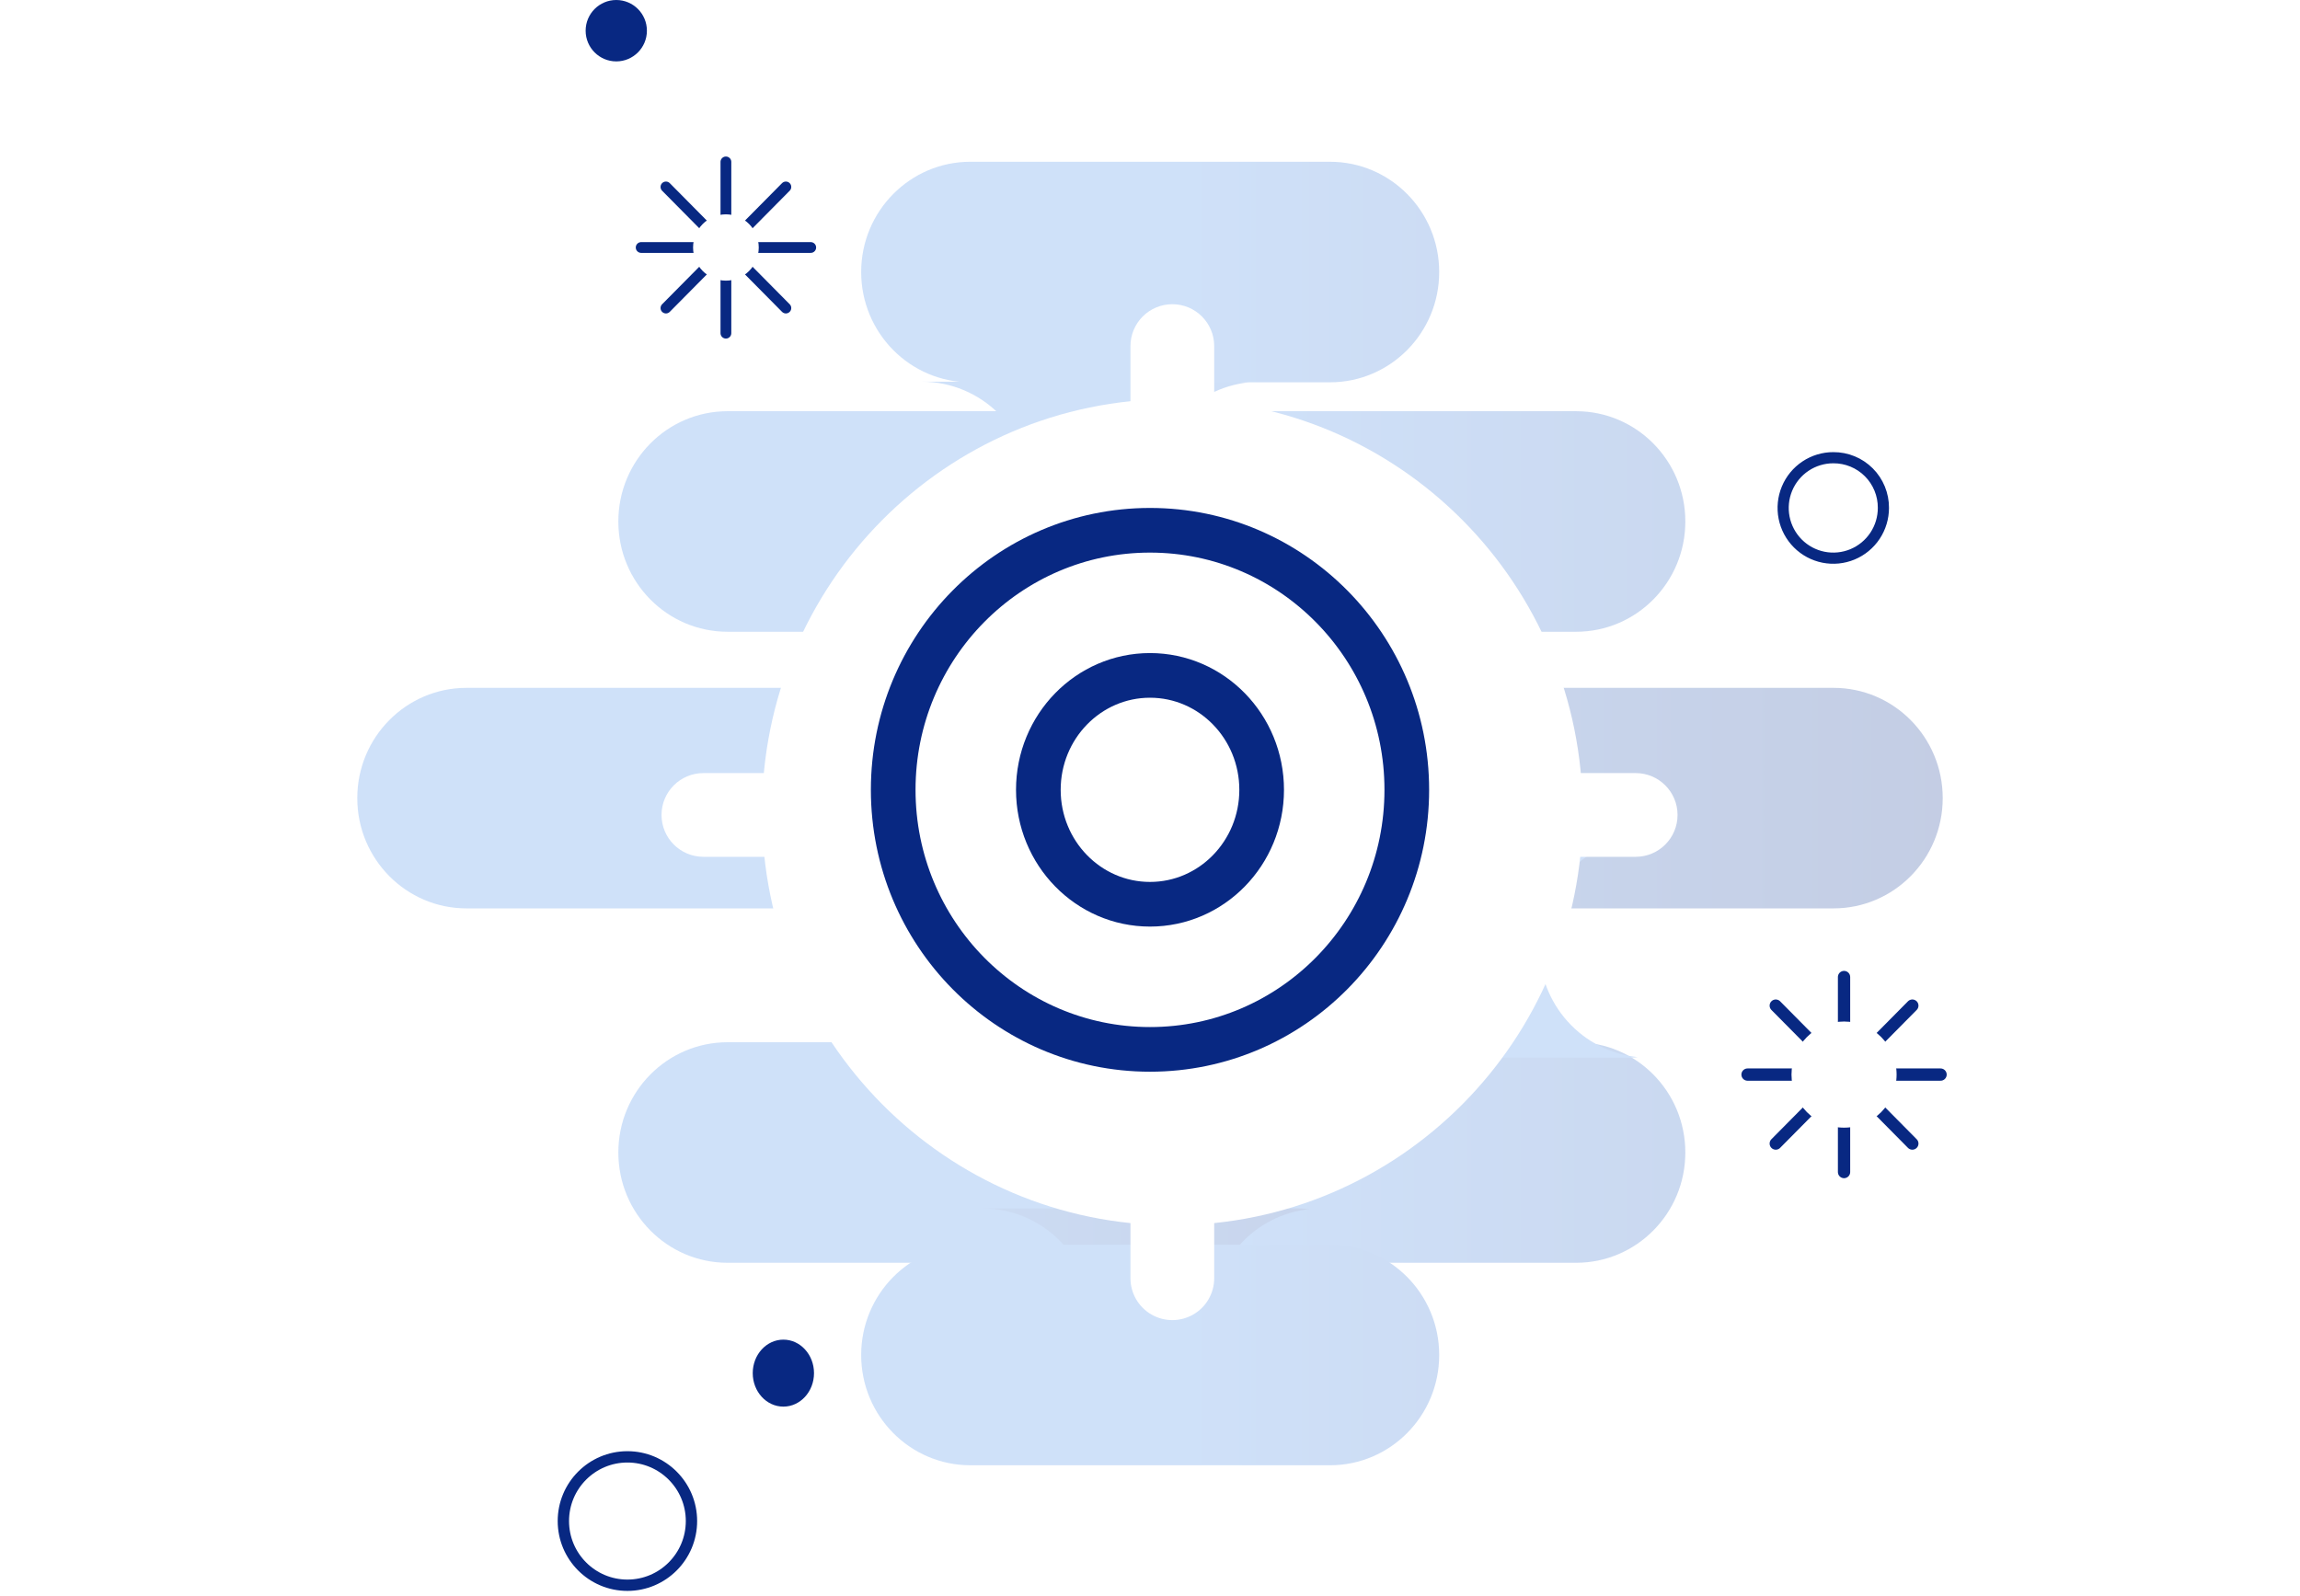<svg xmlns:xlink="http://www.w3.org/1999/xlink" width="412" height="286" viewBox="0 0 412 286" fill="none" xmlns="http://www.w3.org/2000/svg">
<g opacity="0.25" fill="none">
<path d="M282.329 186.719H130.329C119.523 186.719 110.763 195.563 110.763 206.474C110.763 217.384 119.523 226.229 130.329 226.229H282.329C293.135 226.229 301.895 217.384 301.895 206.474C301.895 195.563 293.135 186.719 282.329 186.719Z" fill="url(&quot;#paint0_linear_324_443&quot;)"></path>
<path d="M282.329 73.669H130.329C119.523 73.669 110.763 82.514 110.763 93.425C110.763 104.335 119.523 113.18 130.329 113.18H282.329C293.135 113.18 301.895 104.335 301.895 93.425C301.895 82.514 293.135 73.669 282.329 73.669Z" fill="url(&quot;#paint1_linear_324_443&quot;)"></path>
<path d="M328.434 123.23H83.566C72.76 123.23 64 132.075 64 142.986C64 153.896 72.76 162.741 83.566 162.741H328.434C339.24 162.741 348 153.896 348 142.986C348 132.075 339.24 123.23 328.434 123.23Z" fill="url(&quot;#paint2_linear_324_443&quot;)"></path>
<path d="M275.714 169.762C275.719 164.858 277.525 160.13 280.782 156.493C284.039 152.857 288.516 150.57 293.346 150.075C292.704 150.001 292.058 149.966 291.412 149.969H234.738C239.925 149.969 244.9 152.05 248.568 155.755C252.236 159.46 254.297 164.484 254.297 169.724C254.297 174.963 252.236 179.988 248.568 183.693C244.9 187.398 239.925 189.479 234.738 189.479H291.412C292.072 189.479 292.702 189.479 293.346 189.388C288.527 188.891 284.061 186.612 280.806 182.989C277.551 179.365 275.737 174.654 275.714 169.762Z" fill="url(&quot;#paint3_linear_324_443&quot;)"></path>
<path d="M206.114 88.177C206.122 83.274 207.929 78.549 211.186 74.912C214.442 71.276 218.917 68.989 223.746 68.49C223.116 68.49 222.472 68.384 221.812 68.384H165.138C170.327 68.384 175.304 70.466 178.973 74.173C182.642 77.879 184.704 82.906 184.704 88.147C184.704 93.388 182.642 98.415 178.973 102.122C175.304 105.828 170.327 107.91 165.138 107.91H221.812C222.472 107.91 223.116 107.91 223.746 107.804C218.927 107.307 214.461 105.027 211.206 101.404C207.951 97.781 206.137 93.07 206.114 88.177Z" fill="url(&quot;#paint4_linear_324_443&quot;)"></path>
<path d="M216.989 236.288C216.997 231.385 218.804 226.659 222.061 223.023C225.317 219.388 229.792 217.099 234.621 216.601C233.976 216.601 233.347 216.495 232.687 216.495H176.013C181.202 216.495 186.179 218.577 189.848 222.284C193.518 225.99 195.579 231.017 195.579 236.258C195.579 241.5 193.518 246.526 189.848 250.233C186.179 253.939 181.202 256.021 176.013 256.021H232.687C233.347 256.021 233.976 256.021 234.621 255.915C229.802 255.418 225.336 253.138 222.081 249.515C218.826 245.892 217.012 241.181 216.989 236.288Z" fill="url(&quot;#paint5_linear_324_443&quot;)"></path>
<path d="M238.239 28.98H173.829C163.023 28.98 154.263 37.825 154.263 48.735C154.263 59.645 163.023 68.49 173.829 68.49H238.239C249.045 68.49 257.805 59.645 257.805 48.735C257.805 37.825 249.045 28.98 238.239 28.98Z" fill="url(&quot;#paint6_linear_324_443&quot;)"></path>
<path d="M238.239 222.998H173.829C163.023 222.998 154.263 231.843 154.263 242.753C154.263 253.664 163.023 262.508 173.829 262.508H238.239C249.045 262.508 257.805 253.664 257.805 242.753C257.805 231.843 249.045 222.998 238.239 222.998Z" fill="url(&quot;#paint7_linear_324_443&quot;)"></path>
</g>
<path d="M112.389 284C118.726 284 123.863 278.851 123.863 272.5C123.863 266.149 118.726 261 112.389 261C106.053 261 100.916 266.149 100.916 272.5C100.916 278.851 106.053 284 112.389 284Z" stroke="#082882" stroke-width="2.03px" stroke-miterlimit="10" stroke-linecap="round" fill="none"></path>
<path d="M337.375 90.984C337.378 92.765 336.854 94.507 335.869 95.99C334.883 97.472 333.481 98.629 331.84 99.312C330.198 99.995 328.391 100.175 326.648 99.828C324.905 99.481 323.303 98.624 322.046 97.364C320.79 96.104 319.934 94.499 319.588 92.752C319.242 91.004 319.421 89.194 320.103 87.548C320.785 85.903 321.938 84.498 323.417 83.51C324.897 82.522 326.635 81.997 328.412 82C329.591 81.994 330.76 82.222 331.85 82.671C332.94 83.12 333.931 83.781 334.765 84.617C335.598 85.452 336.258 86.445 336.706 87.538C337.154 88.631 337.382 89.802 337.375 90.984Z" stroke="#082882" stroke-width="2px" stroke-miterlimit="10" stroke-linecap="round" fill="none"></path>
<path d="M140.326 252C143.356 252 145.813 249.314 145.813 246C145.813 242.686 143.356 240 140.326 240C137.295 240 134.838 242.686 134.838 246C134.838 249.314 137.295 252 140.326 252Z" fill="#082882"></path>
<path d="M110.394 11C113.425 11 115.881 8.538 115.881 5.5C115.881 2.462 113.425 0 110.394 0C107.363 0 104.906 2.462 104.906 5.5C104.906 8.538 107.363 11 110.394 11Z" fill="#082882"></path>
<path d="M330.325 175.038V209.976" stroke="#082882" stroke-width="2.2px" stroke-miterlimit="10" stroke-linecap="round" fill="none"></path>
<path d="M313.038 192.515H347.612" stroke="#082882" stroke-width="2.2px" stroke-miterlimit="10" stroke-linecap="round" fill="none"></path>
<path d="M342.557 180.16L318.093 204.87" stroke="#082882" stroke-width="2.2px" stroke-miterlimit="10" stroke-linecap="round" fill="none"></path>
<path d="M318.093 180.16L342.557 204.87" stroke="#082882" stroke-width="2.2px" stroke-miterlimit="10" stroke-linecap="round" fill="none"></path>
<path d="M330.325 202.023C335.524 202.023 339.738 197.766 339.738 192.515C339.738 187.264 335.524 183.008 330.325 183.008C325.127 183.008 320.912 187.264 320.912 192.515C320.912 197.766 325.127 202.023 330.325 202.023Z" fill="#FFFFFF"></path>
<path d="M130.032 29.006V59.689" stroke="#082882" stroke-width="1.93px" stroke-miterlimit="10" stroke-linecap="round" fill="none"></path>
<path d="M114.851 44.34H145.228" stroke="#082882" stroke-width="1.93px" stroke-miterlimit="10" stroke-linecap="round" fill="none"></path>
<path d="M140.773 33.49L119.29 55.189" stroke="#082882" stroke-width="1.93px" stroke-miterlimit="10" stroke-linecap="round" fill="none"></path>
<path d="M119.29 33.49L140.773 55.189" stroke="#082882" stroke-width="1.93px" stroke-miterlimit="10" stroke-linecap="round" fill="none"></path>
<path d="M130.032 50.28C133.28 50.28 135.913 47.62 135.913 44.34C135.913 41.059 133.28 38.399 130.032 38.399C126.784 38.399 124.151 41.059 124.151 44.34C124.151 47.62 126.784 50.28 130.032 50.28Z" fill="#FFFFFF"></path>
<g filter="url(#filter0_d_324_443)" fill="none">
<path d="M272 134.5H264.5V149.5H272V134.5ZM289 149.5C293.142 149.5 296.5 146.142 296.5 142C296.5 137.858 293.142 134.5 289 134.5V149.5ZM272 149.5H289V134.5H272V149.5Z" fill="#FFFFFF"></path>
</g>
<g filter="url(#filter1_d_324_443)" fill="none">
<path d="M213.5 58C213.5 53.858 210.142 50.5 206 50.5C201.858 50.5 198.5 53.858 198.5 58H213.5ZM213.5 77V58H198.5V77H213.5Z" fill="#FFFFFF"></path>
</g>
<g filter="url(#filter2_d_324_443)" fill="none">
<path d="M206 225V208" stroke="#FFFFFF" stroke-width="15px" stroke-miterlimit="10" stroke-linecap="round" fill="none"></path>
</g>
<g filter="url(#filter3_d_324_443)" fill="none">
<path d="M122 134.5C117.858 134.5 114.5 137.858 114.5 142C114.5 146.142 117.858 149.5 122 149.5V134.5ZM140 149.5H147.5V134.5H140V149.5ZM122 149.5H140V134.5H122V149.5Z" fill="#FFFFFF"></path>
</g>
<g filter="url(#filter4_d_324_443)" fill="none">
<path d="M206 208C242.451 208 272 178.227 272 141.5C272 104.773 242.451 75 206 75C169.549 75 140 104.773 140 141.5C140 178.227 169.549 208 206 208Z" fill="#FFFFFF"></path>
<path d="M206 208C242.451 208 272 178.227 272 141.5C272 104.773 242.451 75 206 75C169.549 75 140 104.773 140 141.5C140 178.227 169.549 208 206 208Z" stroke="#FFFFFF" stroke-width="15px" stroke-miterlimit="10" fill="none"></path>
</g>
<path d="M206 188C231.405 188 252 167.181 252 141.5C252 115.819 231.405 95 206 95C180.595 95 160 115.819 160 141.5C160 167.181 180.595 188 206 188Z" stroke="#082882" stroke-width="8px" stroke-linecap="round" fill="none"></path>
<path d="M206 162C217.046 162 226 152.822 226 141.5C226 130.178 217.046 121 206 121C194.954 121 186 130.178 186 141.5C186 152.822 194.954 162 206 162Z" stroke="#082882" stroke-width="8px" stroke-linecap="round" fill="none"></path>
<defs>
<filter id="filter0_d_324_443" x="248.5" y="118.5" width="72" height="55" filterUnits="userSpaceOnUse" color-interpolation-filters="sRGB">
<feFlood flood-opacity="0" result="BackgroundImageFix"></feFlood>
<feColorMatrix in="SourceAlpha" type="matrix" values="0 0 0 0 0 0 0 0 0 0 0 0 0 0 0 0 0 0 127 0" result="hardAlpha"></feColorMatrix>
<feOffset dx="4" dy="4"></feOffset>
<feGaussianBlur stdDeviation="10"></feGaussianBlur>
<feComposite in2="hardAlpha" operator="out"></feComposite>
<feColorMatrix type="matrix" values="0 0 0 0 0.031 0 0 0 0 0.157 0 0 0 0 0.51 0 0 0 0.6 0"></feColorMatrix>
<feBlend mode="normal" in2="BackgroundImageFix" result="effect1_dropShadow_324_443"></feBlend>
<feBlend mode="normal" in="SourceGraphic" in2="effect1_dropShadow_324_443" result="shape"></feBlend>
</filter>
<filter id="filter1_d_324_443" x="182.5" y="34.5" width="55" height="66.5" filterUnits="userSpaceOnUse" color-interpolation-filters="sRGB">
<feFlood flood-opacity="0" result="BackgroundImageFix"></feFlood>
<feColorMatrix in="SourceAlpha" type="matrix" values="0 0 0 0 0 0 0 0 0 0 0 0 0 0 0 0 0 0 127 0" result="hardAlpha"></feColorMatrix>
<feOffset dx="4" dy="4"></feOffset>
<feGaussianBlur stdDeviation="10"></feGaussianBlur>
<feComposite in2="hardAlpha" operator="out"></feComposite>
<feColorMatrix type="matrix" values="0 0 0 0 0.031 0 0 0 0 0.157 0 0 0 0 0.51 0 0 0 0.6 0"></feColorMatrix>
<feBlend mode="normal" in2="BackgroundImageFix" result="effect1_dropShadow_324_443"></feBlend>
<feBlend mode="normal" in="SourceGraphic" in2="effect1_dropShadow_324_443" result="shape"></feBlend>
</filter>
<filter id="filter2_d_324_443" x="182.5" y="184.5" width="55" height="72" filterUnits="userSpaceOnUse" color-interpolation-filters="sRGB">
<feFlood flood-opacity="0" result="BackgroundImageFix"></feFlood>
<feColorMatrix in="SourceAlpha" type="matrix" values="0 0 0 0 0 0 0 0 0 0 0 0 0 0 0 0 0 0 127 0" result="hardAlpha"></feColorMatrix>
<feOffset dx="4" dy="4"></feOffset>
<feGaussianBlur stdDeviation="10"></feGaussianBlur>
<feComposite in2="hardAlpha" operator="out"></feComposite>
<feColorMatrix type="matrix" values="0 0 0 0 0.031 0 0 0 0 0.157 0 0 0 0 0.51 0 0 0 0.6 0"></feColorMatrix>
<feBlend mode="normal" in2="BackgroundImageFix" result="effect1_dropShadow_324_443"></feBlend>
<feBlend mode="normal" in="SourceGraphic" in2="effect1_dropShadow_324_443" result="shape"></feBlend>
</filter>
<filter id="filter3_d_324_443" x="98.5" y="118.5" width="73" height="55" filterUnits="userSpaceOnUse" color-interpolation-filters="sRGB">
<feFlood flood-opacity="0" result="BackgroundImageFix"></feFlood>
<feColorMatrix in="SourceAlpha" type="matrix" values="0 0 0 0 0 0 0 0 0 0 0 0 0 0 0 0 0 0 127 0" result="hardAlpha"></feColorMatrix>
<feOffset dx="4" dy="4"></feOffset>
<feGaussianBlur stdDeviation="10"></feGaussianBlur>
<feComposite in2="hardAlpha" operator="out"></feComposite>
<feColorMatrix type="matrix" values="0 0 0 0 0.031 0 0 0 0 0.157 0 0 0 0 0.51 0 0 0 0.6 0"></feColorMatrix>
<feBlend mode="normal" in2="BackgroundImageFix" result="effect1_dropShadow_324_443"></feBlend>
<feBlend mode="normal" in="SourceGraphic" in2="effect1_dropShadow_324_443" result="shape"></feBlend>
</filter>
<filter id="filter4_d_324_443" x="116.5" y="51.5" width="187" height="188" filterUnits="userSpaceOnUse" color-interpolation-filters="sRGB">
<feFlood flood-opacity="0" result="BackgroundImageFix"></feFlood>
<feColorMatrix in="SourceAlpha" type="matrix" values="0 0 0 0 0 0 0 0 0 0 0 0 0 0 0 0 0 0 127 0" result="hardAlpha"></feColorMatrix>
<feOffset dx="4" dy="4"></feOffset>
<feGaussianBlur stdDeviation="10"></feGaussianBlur>
<feComposite in2="hardAlpha" operator="out"></feComposite>
<feColorMatrix type="matrix" values="0 0 0 0 0.031 0 0 0 0 0.157 0 0 0 0 0.51 0 0 0 0.6 0"></feColorMatrix>
<feBlend mode="normal" in2="BackgroundImageFix" result="effect1_dropShadow_324_443"></feBlend>
<feBlend mode="normal" in="SourceGraphic" in2="effect1_dropShadow_324_443" result="shape"></feBlend>
</filter>
<linearGradient id="paint0_linear_324_443" x1="220.947" y1="206.482" x2="448.273" y2="206.482" gradientUnits="userSpaceOnUse">
<stop stop-color="#4087E7"></stop>
<stop offset="1" stop-color="#082882"></stop>
</linearGradient>
<linearGradient id="paint1_linear_324_443" x1="220.947" y1="93.432" x2="448.273" y2="93.432" gradientUnits="userSpaceOnUse">
<stop stop-color="#4087E7"></stop>
<stop offset="1" stop-color="#082882"></stop>
</linearGradient>
<linearGradient id="paint2_linear_324_443" x1="159.266" y1="142.993" x2="386.592" y2="142.993" gradientUnits="userSpaceOnUse">
<stop stop-color="#4087E7"></stop>
<stop offset="1" stop-color="#082882"></stop>
</linearGradient>
<linearGradient id="paint3_linear_324_443" x1="304.021" y1="169.777" x2="531.347" y2="169.777" gradientUnits="userSpaceOnUse">
<stop stop-color="#4087E7"></stop>
<stop offset="1" stop-color="#082882"></stop>
</linearGradient>
<linearGradient id="paint4_linear_324_443" x1="202.486" y1="88.177" x2="429.812" y2="88.177" gradientUnits="userSpaceOnUse">
<stop stop-color="#4087E7"></stop>
<stop offset="1" stop-color="#082882"></stop>
</linearGradient>
<linearGradient id="paint5_linear_324_443" x1="120.748" y1="236.288" x2="348.074" y2="236.288" gradientUnits="userSpaceOnUse">
<stop stop-color="#4087E7"></stop>
<stop offset="1" stop-color="#082882"></stop>
</linearGradient>
<linearGradient id="paint6_linear_324_443" x1="211.762" y1="48.742" x2="439.087" y2="48.742" gradientUnits="userSpaceOnUse">
<stop stop-color="#4087E7"></stop>
<stop offset="1" stop-color="#082882"></stop>
</linearGradient>
<linearGradient id="paint7_linear_324_443" x1="211.762" y1="242.761" x2="439.087" y2="242.761" gradientUnits="userSpaceOnUse">
<stop stop-color="#4087E7"></stop>
<stop offset="1" stop-color="#082882"></stop>
</linearGradient>
<linearGradient id="paint0_linear_324_443" x1="220.947" y1="206.482" x2="448.273" y2="206.482" gradientUnits="userSpaceOnUse">
<stop stop-color="#4087E7"></stop>
<stop offset="1" stop-color="#082882"></stop>
</linearGradient><linearGradient id="paint1_linear_324_443" x1="220.947" y1="93.432" x2="448.273" y2="93.432" gradientUnits="userSpaceOnUse">
<stop stop-color="#4087E7"></stop>
<stop offset="1" stop-color="#082882"></stop>
</linearGradient><linearGradient id="paint2_linear_324_443" x1="159.266" y1="142.993" x2="386.592" y2="142.993" gradientUnits="userSpaceOnUse">
<stop stop-color="#4087E7"></stop>
<stop offset="1" stop-color="#082882"></stop>
</linearGradient><linearGradient id="paint3_linear_324_443" x1="304.021" y1="169.777" x2="531.347" y2="169.777" gradientUnits="userSpaceOnUse">
<stop stop-color="#4087E7"></stop>
<stop offset="1" stop-color="#082882"></stop>
</linearGradient><linearGradient id="paint4_linear_324_443" x1="202.486" y1="88.177" x2="429.812" y2="88.177" gradientUnits="userSpaceOnUse">
<stop stop-color="#4087E7"></stop>
<stop offset="1" stop-color="#082882"></stop>
</linearGradient><linearGradient id="paint5_linear_324_443" x1="120.748" y1="236.288" x2="348.074" y2="236.288" gradientUnits="userSpaceOnUse">
<stop stop-color="#4087E7"></stop>
<stop offset="1" stop-color="#082882"></stop>
</linearGradient><linearGradient id="paint6_linear_324_443" x1="211.762" y1="48.742" x2="439.087" y2="48.742" gradientUnits="userSpaceOnUse">
<stop stop-color="#4087E7"></stop>
<stop offset="1" stop-color="#082882"></stop>
</linearGradient><linearGradient id="paint7_linear_324_443" x1="211.762" y1="242.761" x2="439.087" y2="242.761" gradientUnits="userSpaceOnUse">
<stop stop-color="#4087E7"></stop>
<stop offset="1" stop-color="#082882"></stop>
</linearGradient></defs>
</svg>